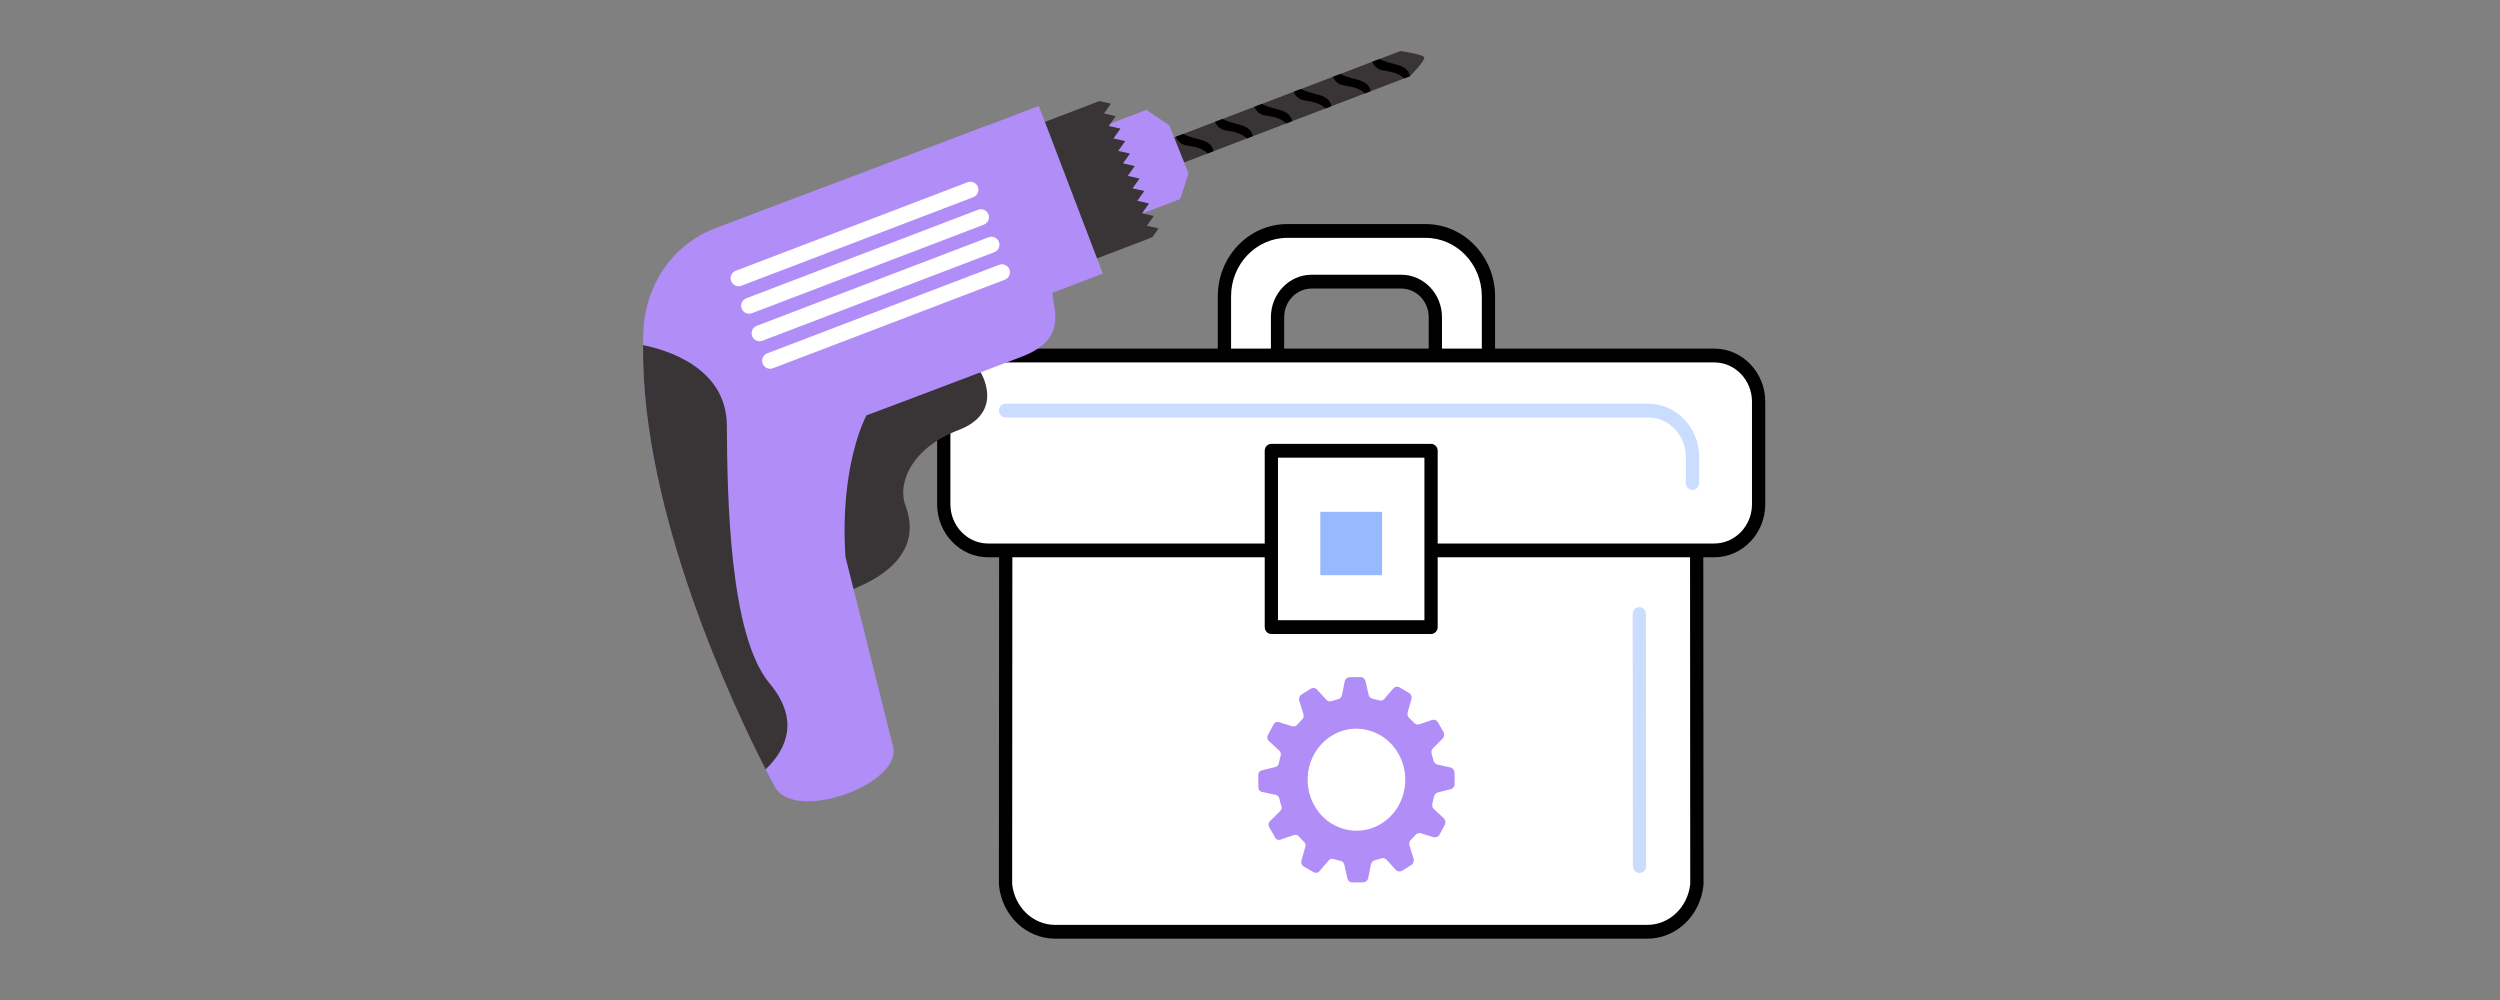 <?xml version="1.0" encoding="UTF-8" standalone="no"?>
<svg
   width="1000"
   zoomAndPan="magnify"
   viewBox="0 0 750 300"
   height="400"
   preserveAspectRatio="xMidYMid"
   version="1.2"
   id="svg141"
   sodipodi:docname="maintenance-3.svg"
   inkscape:version="1.3.2 (091e20e, 2023-11-25, custom)"
   xmlns:inkscape="http://www.inkscape.org/namespaces/inkscape"
   xmlns:sodipodi="http://sodipodi.sourceforge.net/DTD/sodipodi-0.dtd"
   xmlns="http://www.w3.org/2000/svg"
   xmlns:svg="http://www.w3.org/2000/svg">
  <rect x="0" y="0" width="750" height="300" fill="#808080" stroke="none"/>
  <sodipodi:namedview
     id="namedview141"
     pagecolor="#ffffff"
     bordercolor="#000000"
     borderopacity="0.25"
     inkscape:showpageshadow="2"
     inkscape:pageopacity="0.0"
     inkscape:pagecheckerboard="0"
     inkscape:deskcolor="#d1d1d1"
     inkscape:zoom="0.83972969"
     inkscape:cx="385.83845"
     inkscape:cy="332.8452"
     inkscape:window-width="1920"
     inkscape:window-height="974"
     inkscape:window-x="-11"
     inkscape:window-y="-11"
     inkscape:window-maximized="1"
     inkscape:current-layer="bbceb28119" />
  <defs
     id="defs1">
    <clipPath
       id="d6f4ce7d72-8">
      <path
         d="M 2353.144,426 H 2458 v 10 h -104.856 z m 0,0"
         id="path1-4" />
    </clipPath>
    <clipPath
       id="28e4748556-2">
      <path
         d="m 2478,400.363 h 47 V 461 h -47 z m 0,0"
         id="path2-4" />
    </clipPath>
    <clipPath
       id="622d76ebf7-4">
      <path
         d="m 2496,400.363 h 149 V 591 h -149 z m 0,0"
         id="path3-4" />
    </clipPath>
  </defs>
  <g
     id="bbceb28119"
     transform="translate(-6.089,-18.268)">
    <g
       id="g141"
       transform="matrix(1.293,0,0,1.293,-176.892,-91.495)">
      <path
         style="fill:#ffffff;fill-opacity:1;fill-rule:nonzero;stroke:none;stroke-width:1.505"
         d="M 523.715,301.075 H 386.326 c -5.918,0 -10.88,-4.732 -11.508,-10.982 l 0.052,-80.102 h 160.301 l 0.052,80.102 c -0.628,6.25 -5.595,10.982 -11.508,10.982"
         id="path104" />
      <path
         style="fill:#000000;fill-opacity:1;fill-rule:nonzero;stroke:none;stroke-width:1.505"
         d="m 376.357,290.009 c 0.582,5.404 4.852,9.471 9.969,9.471 h 137.389 c 5.117,0 9.387,-4.067 9.969,-9.471 l -0.046,-78.416 H 376.403 Z m 147.358,12.668 H 386.326 c -6.719,0 -12.326,-5.338 -13.035,-12.416 -0.005,-0.054 -0.012,-0.114 -0.012,-0.168 l 0.052,-80.102 c 0,-0.882 0.686,-1.595 1.539,-1.595 h 160.301 c 0.853,0 1.539,0.714 1.539,1.595 l 0.052,80.102 c 0,0.054 -0.005,0.114 -0.012,0.168 -0.709,7.078 -6.316,12.416 -13.035,12.416"
         id="path105" />
      <path
         style="fill:#ffffff;fill-opacity:1;fill-rule:nonzero;stroke:none;stroke-width:1.505"
         d="m 425.609,153.641 v 22.078 h 12.32 v -17.244 c 0,-4.552 3.544,-8.241 7.923,-8.241 h 20.768 c 4.379,0 7.923,3.689 7.923,8.241 v 17.244 h 12.326 v -22.078 c 0,-8.379 -6.529,-15.169 -14.579,-15.169 h -32.109 c -8.05,0 -14.573,6.79 -14.573,15.169"
         id="path106" />
      <path
         style="fill:#000000;fill-opacity:1;fill-rule:nonzero;stroke:none;stroke-width:1.505"
         d="m 476.083,174.118 h 9.243 v -20.477 c 0,-7.479 -5.843,-13.561 -13.035,-13.561 h -32.109 c -7.192,0 -13.035,6.082 -13.035,13.561 v 20.477 h 9.243 v -15.643 c 0,-5.428 4.241,-9.843 9.462,-9.843 h 20.768 c 5.221,0 9.462,4.414 9.462,9.843 z m 10.787,3.209 h -12.326 c -0.847,0 -1.539,-0.72 -1.539,-1.607 v -17.244 c 0,-3.659 -2.864,-6.64 -6.385,-6.64 h -20.768 c -3.521,0 -6.385,2.981 -6.385,6.64 v 17.244 c 0,0.888 -0.691,1.607 -1.539,1.607 h -12.32 c -0.853,0 -1.539,-0.72 -1.539,-1.607 v -22.078 c 0,-9.243 7.226,-16.764 16.112,-16.764 h 32.109 c 8.886,0 16.112,7.521 16.112,16.764 v 22.078 c 0,0.888 -0.686,1.607 -1.533,1.607"
         id="path107" />
      <path
         style="fill:#caddff;fill-opacity:1;fill-rule:nonzero;stroke:none;stroke-width:1.505"
         d="m 521.917,287.436 c -0.853,0 -1.544,-0.72 -1.544,-1.601 l -0.046,-58.474 c 0,-0.882 0.686,-1.601 1.539,-1.601 0.853,0 1.539,0.714 1.539,1.601 l 0.046,58.468 c 0,0.888 -0.691,1.607 -1.533,1.607"
         id="path108" />
      <path
         style="fill:#ffffff;fill-opacity:1;fill-rule:nonzero;stroke:none;stroke-width:1.505"
         d="M 539.263,212.588 H 370.785 c -5.688,0 -10.298,-4.792 -10.298,-10.712 v -23.788 c 0,-5.92 4.61,-10.718 10.298,-10.718 h 168.478 c 5.682,0 10.292,4.798 10.292,10.718 v 23.788 c 0,5.92 -4.61,10.712 -10.292,10.712"
         id="path109" />
      <path
         style="fill:#000000;fill-opacity:1;fill-rule:nonzero;stroke:none;stroke-width:1.505"
         d="m 370.785,168.977 c -4.829,0 -8.759,4.091 -8.759,9.111 v 23.788 c 0,5.026 3.93,9.117 8.759,9.117 h 168.478 c 4.823,0 8.747,-4.091 8.747,-9.117 v -23.788 c 0,-5.02 -3.924,-9.111 -8.747,-9.111 z m 168.478,45.212 H 370.785 c -6.523,0 -11.836,-5.524 -11.836,-12.314 v -23.788 c 0,-6.79 5.313,-12.314 11.836,-12.314 h 168.478 c 6.517,0 11.825,5.524 11.825,12.314 v 23.788 c 0,6.79 -5.307,12.314 -11.825,12.314"
         id="path110" />
      <path
         style="fill:#caddff;fill-opacity:1;fill-rule:nonzero;stroke:none;stroke-width:1.505"
         d="m 534.197,198.547 c -0.853,0 -1.539,-0.714 -1.539,-1.601 v -6.1 c 0,-5.014 -3.924,-9.093 -8.742,-9.093 H 374.819 c -0.847,0 -1.539,-0.714 -1.539,-1.601 0,-0.882 0.692,-1.601 1.539,-1.601 h 149.098 c 6.517,0 11.819,5.518 11.819,12.296 v 6.1 c 0,0.888 -0.691,1.601 -1.539,1.601"
         id="path111" />
      <path
         style="fill:#ffffff;fill-opacity:1;fill-rule:nonzero;stroke:none;stroke-width:1.505"
         d="m 473.547,230.39 h -37.053 v -40.912 h 37.053 v 40.912"
         id="path112" />
      <path
         style="fill:#000000;fill-opacity:1;fill-rule:nonzero;stroke:none;stroke-width:1.505"
         d="m 438.033,228.782 h 33.976 v -37.703 h -33.976 z m 35.514,3.203 h -37.053 c -0.853,0 -1.539,-0.714 -1.539,-1.595 v -40.912 c 0,-0.888 0.686,-1.601 1.539,-1.601 h 37.053 c 0.847,0 1.539,0.714 1.539,1.601 v 40.912 c 0,0.882 -0.692,1.595 -1.539,1.595"
         id="path113" />
      <path
         style="fill:#99b9ff;fill-opacity:1;fill-rule:nonzero;stroke:none;stroke-width:1.505"
         d="m 462.189,218.346 h -14.337 v -14.701 h 14.337 v 14.701"
         id="path114" />
      <path
         style="fill:#b18df8;fill-opacity:1;fill-rule:nonzero;stroke:none;stroke-width:1.505"
         d="m 465.82,259.48 c 3.515,5.824 1.573,13.549 -4.287,16.8 -5.198,2.873 -11.744,1.044 -14.879,-4.157 -3.509,-5.824 -1.567,-13.555 4.293,-16.8 5.192,-2.879 11.738,-1.05 14.873,4.157 z m -20.174,-14.797 -2.155,1.344 c -0.473,0.3 -0.692,0.9 -0.519,1.445 l 0.962,3.077 c 0.144,0.456 0.025,0.948 -0.305,1.278 -0.392,0.384 -0.766,0.786 -1.124,1.2 -0.3,0.354 -0.772,0.492 -1.204,0.354 l -3.106,-0.954 c -0.449,-0.144 -0.928,0.06 -1.158,0.492 l -1.366,2.555 c -0.23,0.432 -0.144,0.966 0.202,1.29 l 2.507,2.339 c 0.282,0.276 0.403,0.69 0.288,1.074 -0.173,0.612 -0.323,1.23 -0.444,1.853 -0.075,0.396 -0.369,0.702 -0.743,0.798 l -3.267,0.822 c -0.455,0.114 -0.772,0.54 -0.766,1.032 l 0.041,2.927 c 0.005,0.492 0.334,0.912 0.795,1.008 l 3.279,0.72 c 0.375,0.09 0.68,0.384 0.766,0.774 0.138,0.624 0.305,1.236 0.501,1.847 0.127,0.378 0.02,0.798 -0.259,1.074 l -2.438,2.423 c -0.34,0.336 -0.409,0.87 -0.167,1.29 l 1.435,2.519 c 0.242,0.42 0.726,0.606 1.17,0.456 l 3.192,-1.092 c 0.363,-0.126 0.772,-0.025 1.031,0.27 0.421,0.474 0.859,0.918 1.314,1.338 0.288,0.264 0.392,0.684 0.282,1.068 l -0.916,3.257 c -0.15,0.534 0.069,1.098 0.53,1.368 l 2.265,1.326 c 0.461,0.27 1.043,0.168 1.394,-0.246 l 2.121,-2.465 c 0.288,-0.342 0.738,-0.474 1.152,-0.348 0.536,0.168 1.072,0.312 1.614,0.426 0.426,0.09 0.761,0.438 0.864,0.876 l 0.738,3.227 c 0.127,0.54 0.588,0.918 1.118,0.906 l 2.593,-0.036 c 0.53,-0.012 0.98,-0.402 1.095,-0.942 l 0.634,-3.173 c 0.098,-0.48 0.449,-0.87 0.91,-0.984 0.496,-0.126 0.991,-0.276 1.481,-0.444 0.455,-0.156 0.945,-0.025 1.273,0.336 l 2.086,2.297 c 0.392,0.438 1.026,0.522 1.521,0.216 l 2.092,-1.302 c 0.496,-0.312 0.715,-0.936 0.536,-1.505 l -0.939,-3.011 c -0.15,-0.468 -0.025,-0.984 0.317,-1.326 0.38,-0.372 0.738,-0.756 1.083,-1.152 0.311,-0.372 0.801,-0.51 1.256,-0.372 l 2.899,0.894 c 0.547,0.168 1.141,-0.078 1.423,-0.606 l 1.187,-2.219 c 0.282,-0.528 0.173,-1.188 -0.254,-1.589 l -2.259,-2.117 c -0.351,-0.324 -0.49,-0.834 -0.351,-1.314 0.138,-0.51 0.265,-1.032 0.375,-1.559 0.092,-0.48 0.449,-0.864 0.916,-0.978 l 2.945,-0.744 c 0.559,-0.138 0.945,-0.666 0.939,-1.26 l -0.035,-2.555 c -0.012,-0.6 -0.415,-1.116 -0.974,-1.236 l -2.968,-0.654 c -0.455,-0.102 -0.824,-0.468 -0.934,-0.942 -0.121,-0.528 -0.265,-1.044 -0.426,-1.559 -0.144,-0.468 -0.025,-0.984 0.323,-1.32 l 2.195,-2.189 c 0.415,-0.414 0.507,-1.074 0.207,-1.583 l -1.25,-2.195 c -0.288,-0.516 -0.887,-0.75 -1.429,-0.558 l -2.887,0.984 c -0.449,0.156 -0.945,0.025 -1.262,-0.33 -0.357,-0.396 -0.726,-0.78 -1.112,-1.134 -0.352,-0.33 -0.484,-0.84 -0.352,-1.314 l 0.87,-3.071 c 0.156,-0.552 -0.075,-1.146 -0.559,-1.433 l -2.19,-1.278 c -0.484,-0.282 -1.089,-0.174 -1.458,0.252 l -2.075,2.417 c -0.3,0.354 -0.772,0.492 -1.204,0.36 -0.513,-0.156 -1.031,-0.3 -1.556,-0.408 -0.444,-0.096 -0.789,-0.456 -0.899,-0.924 l -0.72,-3.149 c -0.133,-0.558 -0.617,-0.954 -1.17,-0.942 l -2.512,0.036 c -0.553,0.005 -1.026,0.414 -1.135,0.978 l -0.64,3.167 c -0.092,0.468 -0.432,0.834 -0.87,0.942 -0.519,0.132 -1.031,0.288 -1.544,0.462 -0.432,0.15 -0.905,0.025 -1.222,-0.318 l -2.132,-2.351 c -0.38,-0.42 -0.985,-0.51 -1.464,-0.21"
         id="path115" />
    </g>
    <g
       id="g221"
       transform="matrix(-0.846,0.323,0.323,0.846,2285.154,-1089.535)">
      <g
         clip-rule="nonzero"
         clip-path="url(#d6f4ce7d72-8)"
         id="g13">
        <path
           style="fill:#393536;fill-opacity:1;fill-rule:nonzero;stroke:none"
           d="m 2360.144,426.453 c 0,0 -6.613,3.652 -6.613,4.773 0,1.113 6.613,4.152 6.613,4.152 h 96.914 v -8.926 h -96.914"
           id="path13" />
      </g>
      <path
         style="fill:#000000;fill-opacity:1;fill-rule:nonzero;stroke:none"
         d="m 2362.269,435.371 c 0.695,-1.82 2.816,-3.477 5.469,-4.922 1.793,-0.992 2.352,-2.539 2.41,-3.996 h -2.609 c -0.887,0.969 -2.25,2.148 -4.363,3.574 -2.875,1.953 -3.363,3.828 -2.977,5.344 h 2.07"
         id="path14" />
      <path
         style="fill:#000000;fill-opacity:1;fill-rule:nonzero;stroke:none"
         d="m 2376.195,435.371 c 0.699,-1.82 2.836,-3.477 5.469,-4.922 1.793,-0.992 2.363,-2.539 2.414,-3.996 h -2.605 c -0.887,0.969 -2.25,2.148 -4.359,3.574 -2.867,1.953 -3.363,3.828 -2.984,5.344 h 2.066"
         id="path15" />
      <path
         style="fill:#000000;fill-opacity:1;fill-rule:nonzero;stroke:none"
         d="m 2390.144,435.371 c 0.688,-1.82 2.816,-3.477 5.457,-4.922 1.785,-0.992 2.355,-2.539 2.406,-3.996 h -2.598 c -0.887,0.969 -2.258,2.148 -4.367,3.574 -2.867,1.953 -3.363,3.828 -2.977,5.344 h 2.078"
         id="path16" />
      <path
         style="fill:#000000;fill-opacity:1;fill-rule:nonzero;stroke:none"
         d="m 2404.074,435.371 c 0.691,-1.82 2.828,-3.477 5.465,-4.922 1.793,-0.992 2.348,-2.539 2.41,-3.996 h -2.602 c -0.891,0.969 -2.254,2.148 -4.371,3.574 -2.863,1.953 -3.359,3.828 -2.984,5.344 h 2.082"
         id="path17" />
      <path
         style="fill:#000000;fill-opacity:1;fill-rule:nonzero;stroke:none"
         d="m 2418.012,435.371 c 0.691,-1.82 2.816,-3.477 5.457,-4.922 1.797,-0.992 2.355,-2.539 2.406,-3.996 h -2.598 c -0.891,0.969 -2.246,2.148 -4.363,3.574 -2.859,1.953 -3.367,3.828 -2.988,5.344 h 2.086"
         id="path18" />
      <path
         style="fill:#000000;fill-opacity:1;fill-rule:nonzero;stroke:none"
         d="m 2431.941,435.371 c 0.691,-1.82 2.828,-3.477 5.469,-4.922 1.793,-0.992 2.344,-2.539 2.402,-3.996 h -2.586 c -0.891,0.969 -2.266,2.148 -4.375,3.574 -2.871,1.953 -3.359,3.828 -2.988,5.344 h 2.078"
         id="path19" />
      <path
         style="fill:#b18df8;fill-opacity:1;fill-rule:nonzero;stroke:none"
         d="m 2465.828,446.238 h -20.066 l -5.57,-6.988 0.262,-17.094 5.309,-7.512 h 20.066 v 31.594"
         id="path20" />
      <path
         style="fill:#393536;fill-opacity:1;fill-rule:nonzero;stroke:none"
         d="m 2462.578,406.379 h -3.383 l -3.234,2.168 3.316,2.211 -3.316,2.215 3.316,2.211 -3.316,2.211 3.316,2.203 -3.316,2.223 3.316,2.203 -3.316,2.211 3.316,2.215 -3.316,2.219 3.316,2.215 -3.316,2.211 3.316,2.215 -3.316,2.203 3.316,2.219 -3.316,2.211 3.316,2.211 -3.316,2.207 3.316,2.219 -3.316,2.207 2.922,1.961 h 0.488 v 0.039 h 19.434 v -48.406 h -16.227"
         id="path21" />
      <g
         clip-rule="nonzero"
         clip-path="url(#28e4748556-2)"
         id="g22">
        <path
           style="fill:#b18df8;fill-opacity:1;fill-rule:nonzero;stroke:none"
           d="m 2478.551,460.168 h 45.902 v -59.453 h -45.902 v 59.453"
           id="path22" />
      </g>
      <path
         style="fill:#393536;fill-opacity:1;fill-rule:nonzero;stroke:none"
         d="m 2528.047,476.219 c 0,0 -3.062,15.332 13.656,15.332 16.723,0 25.355,9.195 25.355,17.27 0,8.082 4.18,19.516 27.328,19.516 0,0 15.594,-85.555 -66.34,-52.117"
         id="path23" />
      <g
         clip-rule="nonzero"
         clip-path="url(#622d76ebf7-4)"
         id="g24">
        <path
           style="fill:#b18df8;fill-opacity:1;fill-rule:nonzero;stroke:none"
           d="m 2626.797,422.059 c -3.223,-7.152 -13.938,-21.738 -34,-21.738 l -96.32,0.371 v 59.828 c 1.68,4.59 0.453,15.793 16.898,15.793 23.41,0 55.086,-0.188 55.086,-0.188 0,0 14.121,11.887 23.223,41.336 0,0 5.496,46.168 7.664,64.289 1.531,12.816 39.855,12.121 41.387,-1.676 0,0 13.75,-96.707 -13.938,-158.016"
           id="path24" />
      </g>
      <path
         style="fill:#393536;fill-opacity:1;fill-rule:nonzero;stroke:none"
         d="m 2612.859,462.75 c 8.367,22.293 23.973,65.215 17.293,84.723 -4.953,14.426 1.688,22.145 11.344,26.316 2.375,-21.562 8.301,-94.074 -12.195,-145.805 -6.551,4.117 -23.207,16.691 -16.441,34.766"
         id="path25" />
      <path
         style="fill:#ffffff;fill-opacity:1;fill-rule:nonzero;stroke:none"
         d="m 2594.469,418.574 c 0,1.461 -1.188,2.648 -2.641,2.648 h -82.215 c -1.465,0 -2.648,-1.188 -2.648,-2.648 0,-1.461 1.184,-2.645 2.648,-2.645 h 82.215 c 1.453,0 2.641,1.184 2.641,2.645"
         id="path26" />
      <path
         style="fill:#ffffff;fill-opacity:1;fill-rule:nonzero;stroke:none"
         d="m 2594.469,428.332 c 0,1.461 -1.188,2.641 -2.641,2.641 h -82.215 c -1.465,0 -2.648,-1.18 -2.648,-2.641 0,-1.465 1.184,-2.648 2.648,-2.648 h 82.215 c 1.453,0 2.641,1.184 2.641,2.648"
         id="path27" />
      <path
         style="fill:#ffffff;fill-opacity:1;fill-rule:nonzero;stroke:none"
         d="m 2594.469,438.078 c 0,1.473 -1.188,2.652 -2.641,2.652 h -82.215 c -1.465,0 -2.648,-1.18 -2.648,-2.652 0,-1.453 1.184,-2.637 2.648,-2.637 h 82.215 c 1.453,0 2.641,1.184 2.641,2.637"
         id="path28" />
      <path
         style="fill:#ffffff;fill-opacity:1;fill-rule:nonzero;stroke:none"
         d="m 2594.469,447.836 c 0,1.465 -1.188,2.652 -2.641,2.652 h -82.215 c -1.465,0 -2.648,-1.188 -2.648,-2.652 0,-1.465 1.184,-2.637 2.648,-2.637 h 82.215 c 1.453,0 2.641,1.172 2.641,2.637"
         id="path29" />
    </g>
  </g>
</svg>

